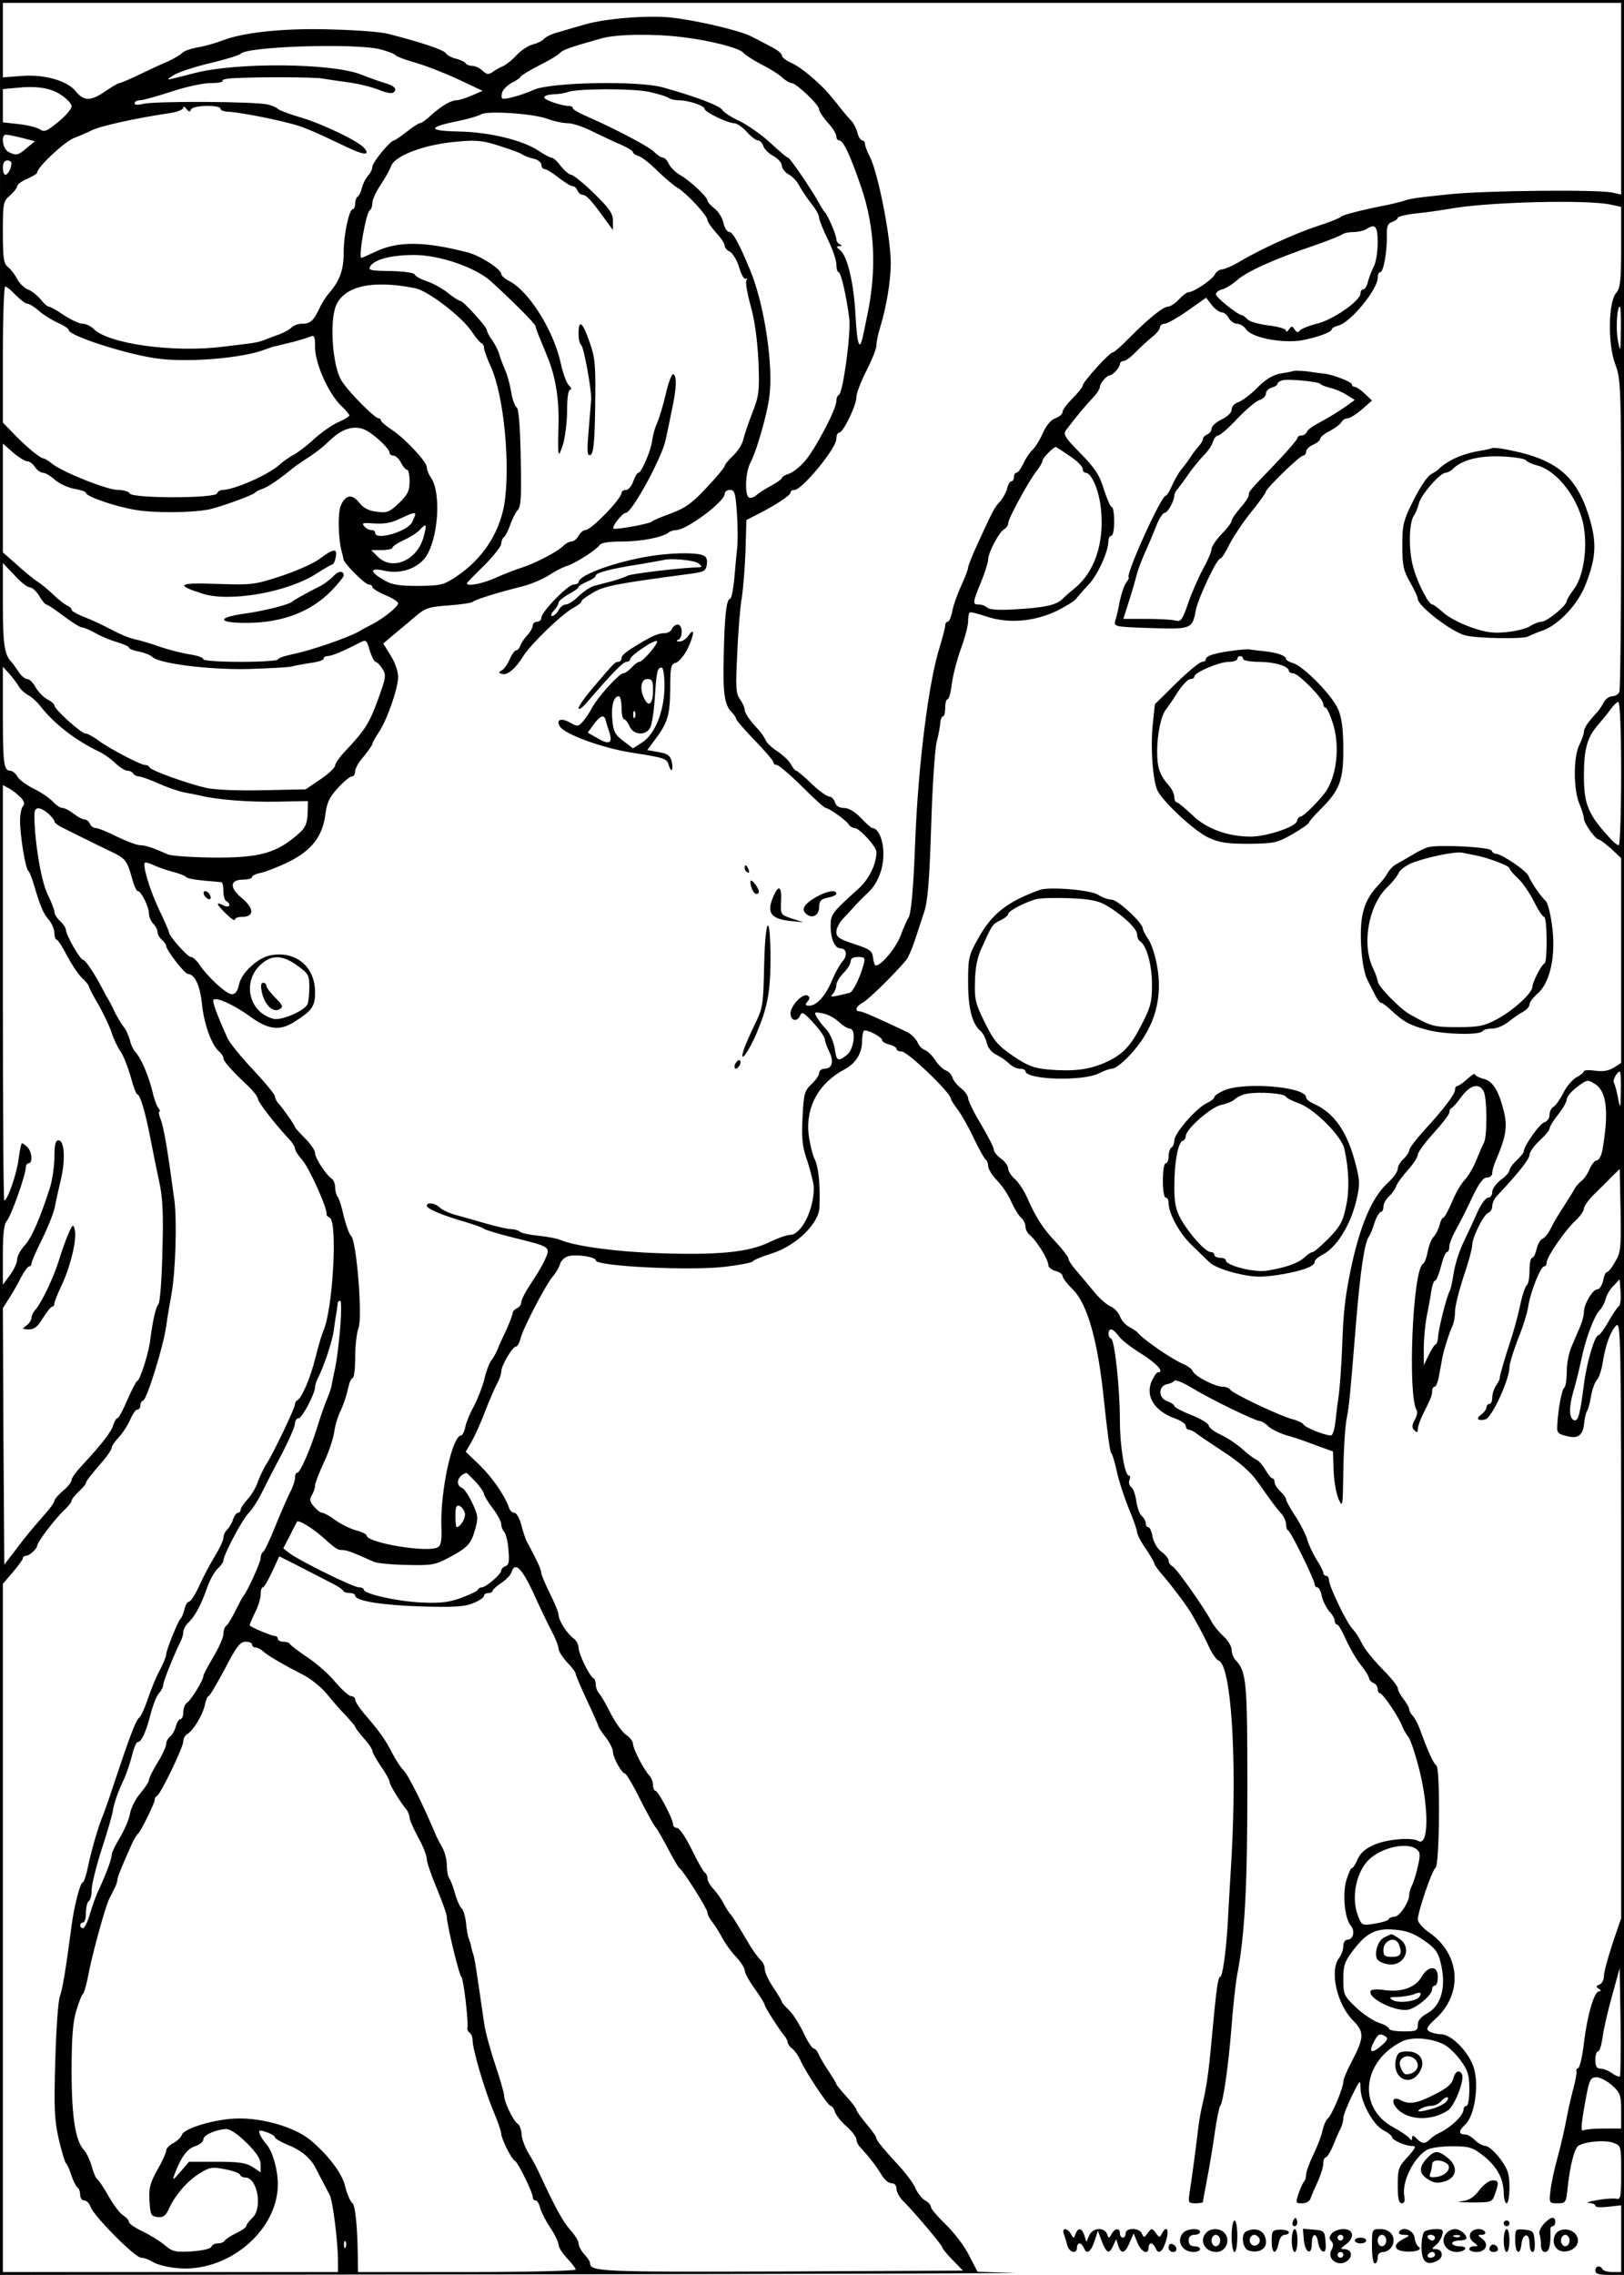 <?xml version="1.0" standalone="no"?>
<!DOCTYPE svg PUBLIC "-//W3C//DTD SVG 20010904//EN"
 "http://www.w3.org/TR/2001/REC-SVG-20010904/DTD/svg10.dtd">
<svg version="1.0" xmlns="http://www.w3.org/2000/svg"
 width="567pt" height="794pt" viewBox="0 0 567 794"
 preserveAspectRatio="xMidYMid meet">

<g transform="translate(0,794) scale(0.1,-0.1)"
fill="#000000" stroke="none">
<path d="M0 3970 l0 -3970 1833 2 c1007 1 1775 4 1706 5 l-126 4 -29 56 c-15
31 -52 80 -81 108 -29 28 -53 56 -53 63 0 6 -9 16 -20 22 -11 6 -26 25 -34 43
-7 18 -41 62 -75 97 -33 36 -61 70 -61 76 0 6 -16 29 -35 51 -19 23 -35 45
-35 50 0 4 -16 25 -35 46 -19 21 -35 40 -35 43 0 3 -13 24 -28 47 -16 23 -31
50 -35 60 -4 9 -11 17 -16 17 -5 0 -22 25 -36 56 -15 31 -38 67 -51 79 -13 12
-24 25 -24 28 0 3 -14 26 -30 50 -17 25 -30 54 -30 65 0 11 -7 25 -15 32 -8 7
-29 35 -45 64 -48 80 -55 91 -61 96 -3 3 -13 19 -22 35 -8 17 -25 40 -36 52
-12 12 -21 29 -21 37 0 8 -4 17 -10 21 -5 3 -25 39 -45 80 -20 41 -43 75 -51
75 -8 0 -14 6 -14 12 0 19 -52 118 -62 118 -4 0 -8 9 -8 19 0 11 -6 26 -12 33
-20 21 -58 94 -58 112 0 8 -11 23 -24 31 -13 9 -37 42 -53 73 -15 31 -34 63
-40 70 -7 7 -13 22 -13 32 0 10 -3 20 -7 22 -14 5 -53 86 -53 107 0 11 -8 26
-18 33 -23 17 -52 63 -52 82 0 9 -14 42 -30 74 -16 33 -30 65 -30 71 0 6 -5
20 -10 31 -5 11 -14 29 -20 40 -5 11 -14 28 -20 38 -5 9 -14 36 -20 60 -6 23
-17 42 -24 42 -8 0 -16 8 -19 18 -14 41 -57 104 -102 148 l-49 47 21 36 c11
20 33 68 47 106 15 39 34 82 42 97 8 14 14 33 14 41 0 20 39 87 51 87 5 0 12
12 16 27 8 36 90 192 113 218 10 11 21 30 25 42 3 13 17 26 31 29 29 7 94 -3
94 -15 0 -21 334 -37 454 -22 49 6 92 14 95 19 3 5 33 17 65 27 84 26 165 104
167 161 3 81 -3 140 -17 169 -8 16 -17 55 -21 87 -10 96 36 179 128 227 38 21
59 56 59 100 0 15 3 30 6 33 7 8 64 -21 64 -33 0 -5 11 -11 25 -15 14 -3 25
-10 25 -15 0 -5 8 -9 18 -9 21 0 172 -145 172 -165 0 -4 11 -21 24 -38 13 -18
39 -63 57 -102 18 -38 37 -71 41 -73 4 -2 8 -12 8 -22 0 -10 14 -32 30 -49 17
-17 40 -50 50 -74 11 -25 27 -50 35 -57 8 -7 15 -20 15 -30 0 -10 7 -24 16
-31 23 -19 64 -85 64 -104 0 -8 11 -17 25 -21 14 -3 25 -12 25 -18 0 -7 16
-27 35 -46 52 -51 89 -182 110 -395 10 -93 20 -172 24 -175 4 -3 13 -32 20
-65 7 -33 26 -91 42 -130 16 -38 29 -76 29 -83 0 -7 13 -33 30 -57 16 -24 30
-47 30 -52 0 -4 15 -25 33 -45 30 -35 85 -108 98 -132 3 -6 14 -24 23 -41 9
-16 26 -49 37 -73 11 -24 27 -46 34 -48 43 -17 64 -335 45 -681 -6 -98 -12
-207 -14 -243 -6 -97 -18 -180 -26 -180 -8 0 -14 -47 -30 -222 -10 -112 -19
-170 -32 -223 -5 -22 -11 -54 -13 -70 -11 -93 -25 -195 -31 -233 -6 -40 -6
-42 20 -42 14 0 26 2 26 5 0 3 6 38 14 78 8 40 20 113 27 162 7 50 16 92 19
95 10 8 29 140 40 280 5 69 14 148 19 175 27 140 36 309 36 655 0 377 -3 406
-43 448 -6 7 -12 23 -12 34 0 11 -12 32 -27 46 -16 14 -35 37 -43 52 -27 51
-122 185 -136 193 -8 4 -14 13 -14 20 0 7 -11 21 -25 31 -14 10 -27 33 -31 52
-3 19 -10 34 -15 34 -5 0 -9 6 -9 14 0 7 -6 19 -14 25 -7 6 -16 30 -19 53 -3
22 -11 44 -18 48 -6 5 -9 15 -6 24 4 9 3 16 -2 16 -14 0 -31 101 -31 191 0
111 -18 283 -31 287 -12 5 -12 32 1 32 5 0 16 -10 25 -22 8 -13 44 -41 80 -63
55 -35 82 -65 57 -65 -4 0 -13 -14 -21 -30 -23 -53 9 -105 82 -131 20 -7 37
-19 37 -26 0 -7 5 -13 10 -13 6 0 16 -5 23 -10 7 -6 50 -35 97 -66 57 -37 96
-71 120 -105 61 -86 65 -91 82 -110 10 -11 18 -28 18 -38 0 -11 3 -21 8 -23 9
-4 92 -173 92 -188 0 -5 4 -10 9 -10 5 0 13 -14 16 -32 4 -17 16 -40 26 -52
11 -11 19 -26 19 -33 0 -7 4 -13 8 -13 5 0 19 -24 31 -52 13 -29 36 -69 52
-89 16 -20 29 -41 29 -47 0 -5 7 -12 15 -16 8 -3 15 -12 15 -21 0 -8 4 -15 8
-15 10 0 68 -86 78 -116 4 -10 13 -26 20 -35 8 -8 25 -60 39 -114 35 -139 33
-273 -4 -250 -23 13 -107 6 -152 -13 -32 -14 -49 -29 -59 -51 -7 -17 -16 -31
-20 -31 -4 0 -12 -19 -19 -41 -15 -48 -6 -136 15 -160 16 -18 9 -49 -12 -49
-8 0 -14 -10 -14 -22 0 -13 -7 -32 -15 -42 -34 -45 -7 -162 49 -218 40 -40 39
-60 -5 -144 -16 -30 -29 -61 -29 -69 0 -22 -40 -118 -55 -130 -6 -5 -14 -24
-18 -42 -3 -17 -18 -55 -32 -84 -14 -29 -25 -60 -25 -69 0 -9 -3 -20 -7 -24
-4 -3 -12 -22 -19 -41 -11 -34 -11 -35 12 -35 15 0 27 7 30 18 3 9 14 35 25
58 10 23 19 51 19 63 0 11 4 21 8 21 5 0 17 19 27 43 9 23 21 50 26 59 5 10 9
26 9 35 0 10 14 45 30 78 28 57 30 58 30 27 0 -47 44 -129 80 -147 17 -9 30
-19 30 -24 0 -10 46 -31 70 -31 16 0 13 -6 -15 -38 -32 -34 -35 -42 -35 -99 0
-47 4 -63 14 -63 9 0 12 8 9 24 -10 50 33 137 80 163 12 7 51 12 87 12 57 0
70 -3 105 -30 49 -37 74 -81 75 -131 0 -21 5 -38 10 -38 6 0 10 25 10 55 0 47
-5 63 -32 100 -18 24 -41 44 -50 45 -10 0 -27 9 -38 20 -11 11 -26 20 -33 20
-25 0 -26 12 -2 34 32 29 49 130 32 194 -15 56 -78 122 -116 122 -14 0 -33 5
-41 10 -12 8 -9 15 21 43 98 88 88 226 -21 302 -22 15 -40 36 -40 45 0 27 50
174 62 181 14 9 17 347 3 357 -10 6 -30 50 -59 130 -7 18 -18 38 -24 44 -7 7
-12 17 -12 23 0 5 -9 21 -20 35 -11 14 -20 31 -20 38 0 7 -25 38 -55 68 -30
31 -62 70 -70 88 -9 19 -24 42 -34 52 -21 23 -81 148 -81 169 0 8 -4 15 -10
15 -5 0 -10 5 -10 10 0 6 -11 28 -25 49 -13 22 -27 52 -31 68 -4 15 -22 51
-40 79 -19 28 -34 56 -34 61 0 5 -9 18 -20 28 -11 10 -20 24 -20 32 0 7 -3 13
-7 13 -5 0 -16 14 -25 30 -10 17 -24 33 -33 36 -8 4 -30 20 -47 36 -18 16 -51
39 -75 50 -24 11 -43 26 -43 33 0 6 -27 23 -60 36 -33 13 -60 27 -60 32 0 4
-12 12 -26 17 -31 12 -30 53 1 59 11 2 22 7 25 12 3 5 32 -7 63 -26 66 -40
221 -115 236 -115 6 0 19 -8 29 -18 9 -9 37 -23 62 -31 25 -7 52 -16 60 -19 8
-3 35 -13 60 -22 l44 -16 2 -65 c1 -36 9 -81 17 -100 15 -33 15 -29 17 96 1
72 6 153 11 180 10 54 11 64 34 345 15 179 29 274 45 295 4 6 13 27 19 48 7
20 17 37 22 37 5 0 9 8 9 18 0 11 9 27 20 37 11 10 22 26 25 36 3 9 21 34 40
55 19 21 35 45 35 54 0 8 25 42 55 75 30 33 55 65 55 72 0 6 3 13 7 15 5 2 21
20 36 41 31 41 61 48 77 18 12 -24 13 -155 1 -179 -5 -9 -17 -37 -27 -62 -10
-25 -28 -55 -40 -68 -13 -13 -33 -48 -45 -78 -13 -30 -26 -54 -30 -54 -4 0
-10 -12 -13 -26 -4 -15 -13 -32 -20 -40 -8 -7 -17 -30 -21 -51 -4 -21 -11 -41
-17 -44 -36 -22 -54 -458 -22 -511 4 -5 1 -21 -7 -34 -10 -19 -10 -27 -1 -36
9 -9 12 -8 12 4 0 9 8 31 17 50 30 60 33 68 33 83 0 8 4 15 9 15 5 0 12 19 16
43 4 23 9 50 11 60 5 26 25 89 35 109 5 10 9 33 9 51 0 18 14 73 30 122 17 49
30 98 30 109 0 27 39 106 56 113 8 3 14 14 14 24 0 10 8 27 18 37 72 76 112
127 112 141 0 10 16 32 35 50 19 17 35 36 35 42 0 6 13 28 30 49 17 21 30 45
30 53 0 9 16 28 36 43 34 26 37 27 62 11 42 -25 50 -99 26 -234 -4 -18 -12
-33 -19 -33 -7 0 -18 -14 -25 -30 -7 -17 -20 -36 -30 -43 -9 -7 -19 -19 -23
-27 -4 -8 -21 -35 -37 -60 -17 -25 -37 -59 -45 -76 -8 -17 -21 -34 -29 -37 -8
-3 -17 -19 -21 -36 -4 -17 -11 -31 -16 -31 -5 0 -9 -20 -9 -44 0 -25 -4 -47
-9 -51 -5 -3 -15 -31 -22 -63 -6 -31 -20 -82 -29 -112 -29 -88 -45 -145 -44
-150 1 -3 -5 -14 -12 -25 -8 -11 -14 -30 -14 -42 0 -13 -4 -23 -10 -23 -5 0
-10 -5 -10 -11 0 -7 -8 -18 -17 -25 -22 -15 -14 -25 13 -18 23 6 84 140 84
182 0 13 14 57 30 99 17 41 33 93 36 116 8 50 43 137 55 137 5 0 9 6 9 14 0
19 66 115 102 147 15 14 28 33 28 41 0 8 16 30 35 49 19 19 47 46 62 62 l28
27 3 -144 c2 -132 1 -147 -19 -180 -11 -20 -24 -36 -29 -36 -4 0 -10 -13 -13
-30 -4 -16 -12 -30 -20 -30 -16 0 -47 -51 -47 -79 0 -11 -6 -35 -14 -53 -8
-18 -21 -49 -30 -70 -9 -20 -16 -59 -16 -86 0 -28 -4 -53 -9 -56 -8 -5 -21
-73 -24 -130 -2 -26 2 -31 32 -38 41 -11 58 2 62 47 2 17 6 35 10 40 4 6 10
29 14 53 4 23 13 48 20 55 7 7 16 33 20 58 10 64 27 111 47 132 17 17 18 -25
18 -1025 l0 -1043 -30 -88 c-16 -49 -30 -100 -30 -113 0 -14 -7 -27 -16 -31
-13 -5 -13 -7 -2 -14 8 -6 9 -9 1 -9 -17 0 -41 -82 -53 -180 -5 -47 -15 -87
-20 -88 -6 -2 -8 -7 -6 -11 2 -3 -3 -31 -11 -61 -8 -30 -19 -78 -24 -106 -5
-27 -18 -86 -30 -130 -12 -43 -24 -98 -26 -122 -5 -41 -4 -42 25 -42 28 0 30
2 35 53 9 83 24 139 38 148 25 15 93 21 122 10 27 -10 27 -11 27 -105 0 -85
-2 -94 -17 -90 -10 2 -40 0 -68 -5 -27 -5 -40 -9 -27 -10 12 0 22 -5 22 -10 0
-5 20 -6 45 -3 l45 5 0 -117 0 -116 -29 0 c-17 0 -33 4 -36 10 -9 15 -25 12
-25 -5 0 -11 12 -15 50 -15 l50 0 0 3970 0 3970 -2835 0 -2835 0 0 -3970z
m5660 3625 l0 -334 -32 7 c-52 11 -442 7 -568 -6 -121 -13 -133 -14 -165 -25
-11 -3 -31 -8 -45 -11 -92 -18 -164 -36 -169 -43 -3 -4 -40 -19 -81 -32 -77
-25 -204 -83 -275 -126 -22 -13 -48 -24 -57 -25 -10 0 -22 -8 -27 -19 -11 -19
-74 -61 -92 -61 -5 0 -20 -11 -33 -25 -13 -14 -30 -25 -37 -25 -18 0 -68 -41
-134 -107 -28 -29 -55 -53 -60 -53 -11 0 -104 -102 -105 -116 0 -5 -16 -25
-35 -44 -19 -19 -35 -40 -35 -47 0 -8 -11 -18 -26 -23 -16 -6 -32 -26 -44 -54
-11 -24 -27 -49 -35 -56 -8 -7 -23 -28 -31 -46 -9 -19 -20 -34 -25 -34 -5 0
-9 -7 -9 -15 0 -8 -4 -15 -9 -15 -5 0 -12 -12 -15 -26 -4 -14 -15 -34 -25 -45
-19 -21 -23 -27 -75 -141 -20 -43 -36 -83 -36 -89 0 -7 -11 -35 -24 -63 -13
-28 -27 -68 -31 -88 -4 -21 -11 -38 -16 -38 -5 0 -9 -6 -9 -14 0 -7 -9 -41
-19 -74 -39 -121 -76 -417 -86 -687 -6 -159 -14 -247 -24 -260 -4 -5 -16 -32
-26 -59 -15 -42 -67 -105 -87 -106 -4 0 -8 12 -10 28 -3 24 -11 29 -65 47 -52
17 -63 24 -63 42 0 12 10 33 23 46 12 13 32 34 44 48 12 13 32 33 44 44 35 32
56 89 53 144 -2 45 -19 81 -39 81 -3 0 -21 16 -39 35 -21 22 -43 35 -59 35
-17 0 -28 7 -32 20 -3 11 -13 20 -20 20 -8 0 -36 20 -62 45 -25 25 -50 45 -53
45 -4 0 -12 10 -19 23 -6 12 -28 32 -47 45 -19 12 -38 30 -41 39 -4 9 -14 24
-22 33 -33 35 -51 61 -51 73 0 7 -7 23 -16 36 -15 20 -16 42 -10 159 3 75 10
163 16 196 5 34 11 108 13 166 l3 105 39 20 c63 32 115 66 115 76 0 5 6 9 14
9 26 0 146 145 146 178 0 12 4 22 10 22 14 0 60 95 60 124 0 13 16 55 35 92
19 37 35 77 35 89 0 12 6 41 14 66 21 68 36 160 36 220 0 92 -45 320 -74 374
-9 17 -16 36 -16 43 0 6 -4 12 -10 12 -5 0 -13 12 -16 26 -4 15 -14 35 -23 44
-9 9 -32 36 -50 60 -19 23 -40 48 -47 54 -47 46 -84 74 -112 87 -17 7 -32 19
-32 25 0 7 -16 20 -36 30 -20 11 -52 27 -71 37 -41 21 -191 56 -281 66 -81 8
-225 -3 -299 -24 -32 -9 -75 -22 -96 -28 -20 -5 -42 -16 -48 -23 -6 -7 -23
-15 -38 -19 -14 -3 -40 -19 -56 -36 -15 -17 -38 -35 -49 -40 -12 -5 -28 -14
-37 -21 -14 -9 -20 -8 -34 5 -9 9 -25 17 -35 17 -10 0 -21 4 -24 9 -3 5 -18
12 -33 16 -15 3 -32 12 -37 20 -10 12 -84 37 -201 67 -22 6 -107 13 -190 15
-164 6 -311 -9 -385 -37 -25 -10 -64 -21 -88 -25 -23 -4 -48 -12 -55 -19 -7
-7 -30 -21 -52 -31 -22 -9 -67 -30 -100 -46 -33 -16 -64 -29 -68 -29 -5 0 -28
-14 -53 -31 -49 -33 -72 -32 -101 4 -30 36 -109 58 -186 52 l-67 -5 0 130 0
130 2825 0 2825 0 0 -335z m-3275 215 c94 -11 198 -38 210 -54 6 -7 33 -25 60
-39 28 -14 61 -34 74 -46 13 -12 29 -21 35 -21 17 -1 96 -76 96 -92 0 -7 14
-28 30 -46 17 -18 30 -40 30 -48 0 -8 4 -14 10 -14 14 0 38 -50 77 -164 48
-141 55 -291 19 -456 -2 -8 -6 -32 -11 -53 -13 -67 -22 -48 -28 61 -6 114 -28
209 -55 230 -13 10 -13 12 -1 13 10 0 10 2 2 6 -7 2 -13 11 -13 18 0 15 -31
87 -41 95 -3 3 -12 17 -20 32 -24 44 -101 158 -108 158 -4 0 -31 23 -61 51
-30 28 -79 62 -107 76 -29 13 -56 31 -61 39 -8 15 -96 48 -208 79 -86 24 -389
18 -449 -8 -22 -10 -57 -22 -78 -27 -35 -8 -38 -7 -35 13 2 12 17 28 33 37 17
8 32 19 33 23 2 4 32 22 65 39 34 17 66 36 72 43 9 11 35 20 145 51 52 15 184
17 285 4z m-1058 -42 c27 -7 51 -16 54 -21 3 -4 34 -16 70 -26 35 -10 102 -36
149 -58 l85 -40 -39 -17 c-21 -9 -45 -16 -52 -16 -19 0 -52 -19 -89 -52 -16
-16 -34 -28 -39 -28 -4 0 -25 -13 -46 -30 -21 -16 -41 -30 -44 -30 -13 0 -75
-76 -76 -92 0 -9 -7 -23 -15 -31 -7 -8 -17 -26 -21 -41 -3 -14 -10 -29 -15
-32 -5 -3 -9 -14 -9 -25 0 -10 -4 -19 -8 -19 -13 0 -32 -87 -32 -151 0 -61
-14 -100 -52 -143 -9 -10 -25 -35 -34 -55 -20 -41 -30 -51 -61 -51 -12 0 -28
-6 -35 -13 -7 -7 -26 -18 -43 -24 -16 -6 -39 -14 -50 -19 -28 -10 -28 -10
-146 -24 -174 -22 -401 10 -452 62 -10 10 -27 18 -38 18 -12 0 -41 14 -66 30
-24 17 -48 30 -53 30 -5 0 -17 11 -28 25 -11 13 -30 29 -43 34 -14 5 -31 22
-39 37 -8 16 -23 35 -32 42 -15 11 -18 30 -18 121 0 102 1 108 25 129 14 12
25 27 25 32 0 6 16 18 35 26 19 8 35 18 35 22 0 19 98 110 130 121 19 7 46 19
60 26 29 15 155 43 278 61 23 4 42 12 42 18 0 6 5 4 11 -4 8 -11 12 -12 16 -2
6 15 103 17 103 2 0 -5 12 -10 28 -10 29 -1 139 -21 212 -40 45 -11 79 -25
198 -82 62 -30 86 -32 64 -5 -20 24 -144 84 -222 107 -41 12 -77 26 -80 30 -3
4 -18 11 -35 15 -38 11 -401 13 -437 2 -18 -4 -28 -4 -28 3 0 5 8 10 19 10 10
0 59 14 109 30 50 17 112 30 137 30 26 0 44 3 42 8 -3 4 14 8 36 9 91 5 284 4
312 -1 17 -3 59 -9 95 -14 36 -5 82 -17 104 -26 21 -9 42 -13 47 -10 18 10 9
23 -23 33 -18 5 -58 19 -88 31 -101 40 -435 43 -580 5 -36 -9 -74 -19 -85 -21
-13 -4 -9 1 10 13 17 11 75 30 130 43 55 13 102 28 105 32 19 26 400 38 487
16z m-1114 -159 c20 -13 37 -31 37 -40 0 -9 -21 -34 -46 -54 -41 -34 -49 -37
-66 -26 -11 7 -45 15 -74 18 l-54 6 0 58 0 58 43 4 c74 8 122 1 160 -24z
m2055 10 c31 -7 61 -16 67 -21 5 -4 21 -8 36 -8 32 0 89 -19 89 -30 0 -11 81
-50 103 -50 9 0 29 -13 44 -30 14 -16 32 -30 39 -30 7 0 16 -9 19 -20 4 -11
20 -27 36 -35 16 -9 29 -24 29 -34 0 -9 11 -23 24 -30 13 -7 30 -25 37 -40 8
-14 26 -42 41 -61 16 -19 28 -41 28 -50 0 -8 14 -42 30 -75 16 -33 30 -72 30
-87 0 -16 4 -28 8 -28 8 0 27 -82 37 -160 7 -51 -22 -263 -36 -268 -5 -2 -9
-12 -9 -22 0 -29 -77 -174 -112 -212 -18 -20 -43 -39 -55 -42 -13 -4 -23 -11
-23 -14 0 -4 -17 -16 -37 -27 -21 -11 -44 -26 -52 -33 -7 -7 -18 -11 -25 -9
-17 6 -14 88 4 122 21 39 58 167 66 229 15 108 -17 322 -66 441 -39 94 -61
135 -73 135 -8 0 -17 14 -21 31 -3 17 -17 40 -31 51 -14 11 -25 23 -25 28 0
13 -65 73 -97 90 -15 9 -32 26 -38 38 -5 12 -15 22 -21 22 -6 0 -18 8 -28 18
-16 18 -127 77 -233 124 -29 12 -53 26 -53 30 0 5 -6 8 -12 8 -27 0 -88 21
-88 30 0 6 15 10 33 11 17 0 40 4 50 8 33 12 226 13 285 0z m-359 -93 c24 -9
57 -16 73 -16 17 0 56 -13 87 -29 31 -15 75 -36 99 -46 23 -10 42 -22 42 -26
0 -4 9 -11 21 -14 11 -4 40 -27 64 -51 25 -24 57 -52 73 -61 33 -21 102 -96
102 -111 0 -6 14 -26 30 -44 17 -18 30 -38 30 -45 0 -7 8 -17 19 -22 10 -6 25
-31 32 -55 7 -25 17 -42 23 -39 5 3 6 1 2 -5 -4 -7 3 -47 15 -90 14 -50 23
-117 27 -192 4 -106 2 -121 -21 -180 -14 -36 -28 -78 -32 -94 -3 -16 -19 -41
-36 -57 -16 -15 -29 -31 -29 -36 0 -4 -28 -38 -63 -75 -49 -53 -74 -71 -122
-89 -33 -12 -65 -25 -70 -30 -11 -8 -127 -29 -133 -24 -7 7 31 55 43 55 21 0
127 194 139 255 4 17 13 62 21 100 17 80 19 121 6 129 -5 3 -17 -27 -26 -67
-9 -39 -23 -86 -31 -104 -8 -17 -15 -44 -17 -60 -3 -32 -37 -113 -48 -113 -4
0 -12 -13 -18 -30 -5 -16 -17 -30 -25 -30 -9 0 -16 -5 -16 -10 0 -21 -106
-130 -126 -130 -7 0 -18 -9 -24 -20 -6 -11 -17 -20 -25 -20 -7 0 -20 -7 -28
-15 -21 -21 -96 -60 -142 -75 -22 -7 -64 -23 -93 -36 -45 -21 -102 -32 -102
-20 0 2 27 30 60 62 33 33 60 67 60 76 0 9 4 19 9 23 5 3 15 22 22 42 7 21 19
44 26 52 12 12 14 46 11 183 -2 111 -7 171 -14 176 -6 4 -15 27 -19 52 -4 25
-13 59 -20 75 -7 17 -17 41 -21 55 -3 14 -15 37 -25 52 -11 14 -19 30 -19 35
0 12 -83 103 -93 103 -5 0 -25 13 -45 29 -20 16 -54 34 -74 40 -20 7 -38 17
-40 23 -2 6 -38 11 -84 12 -72 1 -80 3 -71 17 15 24 74 39 153 39 89 0 213
-43 267 -91 76 -69 157 -150 157 -158 0 -5 8 -26 17 -47 9 -22 17 -41 18 -44
1 -3 5 -12 8 -20 26 -64 39 -141 37 -228 -3 -122 -2 -127 16 -72 7 25 14 78
14 118 0 44 4 72 11 72 6 0 4 7 -5 15 -8 8 -20 41 -27 72 -24 116 -111 256
-181 292 -16 8 -28 19 -28 25 -1 17 -74 64 -117 75 -151 39 -245 40 -323 2
-24 -11 -46 -21 -48 -21 -12 0 16 158 29 166 5 3 9 14 9 26 0 11 13 39 29 63
16 24 32 53 36 64 12 38 119 78 235 87 64 6 89 3 146 -16 38 -12 74 -25 79
-30 6 -4 22 -10 38 -14 15 -3 27 -13 27 -21 0 -8 5 -15 11 -15 6 0 28 -13 49
-30 21 -16 43 -30 49 -30 7 0 14 -7 17 -15 4 -8 11 -15 18 -15 13 0 31 -20 76
-82 l30 -41 0 32 c0 26 -12 43 -66 96 -37 36 -73 65 -80 65 -7 0 -23 14 -36
30 -12 17 -27 30 -33 30 -5 0 -26 11 -45 24 -56 37 -172 65 -279 67 -109 2
-109 15 0 37 35 7 71 18 79 23 21 13 177 3 229 -15z m-1833 -67 l46 -12 -28
-23 c-31 -27 -37 -28 -65 -14 -20 11 -27 60 -8 60 5 0 31 -5 55 -11z m-36 -88
c0 -17 -12 -41 -21 -41 -5 0 -9 11 -9 25 0 16 6 25 15 25 8 0 15 -4 15 -9z
m5583 -145 l37 -8 0 -141 c0 -118 -3 -143 -17 -159 -28 -31 -30 -179 -4 -248
20 -53 21 -71 21 -592 0 -295 -3 -543 -6 -552 -3 -9 -14 -16 -25 -16 -10 0
-24 -10 -30 -22 -7 -13 -17 -28 -23 -34 -30 -32 -46 -55 -46 -68 0 -7 -7 -28
-16 -46 -21 -42 -21 -154 0 -205 9 -21 16 -44 16 -52 0 -16 40 -73 52 -73 4 0
23 -15 43 -32 l35 -33 0 -357 0 -358 -25 -16 c-18 -11 -38 -15 -65 -11 -22 3
-40 2 -40 -2 0 -4 -12 -14 -26 -21 -14 -8 -35 -32 -46 -55 -11 -22 -27 -44
-34 -48 -8 -4 -14 -17 -14 -28 0 -12 -8 -23 -18 -26 -16 -4 -72 -83 -72 -102
0 -4 -11 -18 -25 -31 -14 -13 -25 -29 -25 -35 0 -6 -13 -21 -30 -33 -16 -13
-30 -31 -30 -42 0 -11 -6 -20 -14 -20 -8 0 -24 -21 -36 -47 -12 -27 -34 -75
-50 -108 -16 -33 -31 -82 -35 -110 -4 -27 -10 -54 -13 -60 -10 -15 -41 -137
-41 -162 -1 -12 -4 -23 -8 -25 -5 -1 -16 -19 -25 -38 l-17 -35 0 60 c0 33 5
83 10 110 6 28 13 67 16 88 3 20 9 37 13 37 5 0 14 23 21 50 7 28 16 50 21 50
4 0 8 8 8 18 0 11 11 39 25 63 13 24 39 74 56 112 23 47 37 67 50 67 11 0 19
7 19 16 0 9 6 30 14 47 34 80 40 116 26 170 -18 72 -39 105 -72 112 -15 4 -28
11 -28 15 0 5 -12 -2 -26 -15 -15 -14 -31 -25 -35 -25 -5 0 -9 -6 -9 -14 0
-15 -40 -68 -111 -145 -27 -30 -49 -59 -49 -66 0 -6 -9 -20 -20 -30 -11 -10
-20 -26 -20 -35 0 -9 -15 -30 -32 -46 -58 -51 -101 -153 -134 -314 -18 -91
-24 -140 -28 -260 -3 -74 -9 -151 -12 -170 -3 -19 -8 -59 -11 -87 -3 -31 -10
-53 -16 -53 -22 0 -89 27 -96 38 -3 6 -20 14 -36 18 -40 9 -212 90 -220 104
-3 5 -15 10 -26 10 -27 0 -99 37 -105 55 -3 7 -18 18 -32 24 -38 15 -143 87
-162 112 -3 3 -15 11 -28 18 -13 7 -27 23 -32 37 -5 13 -20 29 -32 34 -13 5
-39 28 -58 51 -19 23 -47 57 -62 74 -16 18 -28 37 -28 43 0 5 -19 30 -42 55
-46 48 -70 85 -102 157 -11 25 -30 54 -43 65 -13 11 -23 28 -23 36 0 9 -11 25
-25 35 -14 10 -25 24 -25 31 0 7 -20 47 -45 89 -25 41 -45 83 -45 91 0 8 -11
24 -24 34 -14 11 -28 28 -31 39 -3 10 -14 21 -23 24 -9 3 -26 19 -37 36 -11
17 -27 32 -36 35 -9 3 -21 15 -26 28 -6 12 -21 27 -34 34 -97 46 -157 73 -167
73 -20 0 -13 19 11 31 19 10 118 107 153 151 5 7 18 36 27 63 9 28 24 73 33
100 13 38 19 110 25 300 4 138 13 270 19 295 7 25 12 55 13 68 1 12 5 22 10
22 4 0 7 14 7 30 0 17 4 30 9 30 4 0 11 24 14 53 4 29 18 85 32 123 14 38 25
81 25 95 0 14 2 28 5 31 3 3 30 -4 60 -14 75 -25 162 -18 241 18 32 16 64 35
71 44 6 8 26 31 45 51 32 35 68 115 68 152 0 9 5 17 10 17 6 0 10 23 10 50 0
28 -4 50 -8 50 -5 0 -17 28 -28 62 -15 50 -31 74 -82 126 -54 55 -61 66 -50
81 38 50 71 89 93 112 14 14 25 32 25 38 0 13 24 41 35 41 10 0 35 28 35 39 0
6 6 11 13 11 7 0 27 15 44 33 17 17 43 41 57 52 14 11 26 26 26 33 0 6 7 12
16 12 8 0 44 20 80 45 l65 46 20 -26 c11 -14 27 -25 34 -25 8 0 19 -9 25 -20
6 -11 19 -20 29 -20 10 0 25 -9 32 -20 20 -29 126 -49 193 -38 55 10 106 29
106 39 0 4 10 9 23 13 42 10 137 126 137 166 0 11 4 20 9 20 11 0 24 70 23
127 -1 33 3 43 18 48 11 4 20 10 20 15 0 4 28 11 63 15 34 3 87 11 117 16 129
24 477 33 563 15z m-813 -133 c0 -32 -6 -70 -14 -84 -7 -14 -16 -37 -20 -52
-3 -15 -11 -27 -16 -27 -6 0 -10 -6 -10 -14 0 -26 -97 -93 -153 -106 -28 -7
-55 -18 -59 -24 -6 -8 -11 -6 -18 4 -9 13 -11 13 -20 0 -5 -8 -10 -10 -10 -4
0 6 -26 14 -60 18 -33 4 -66 13 -74 21 -8 8 -17 15 -20 15 -13 0 -91 62 -91
73 0 6 10 14 22 17 12 3 35 17 52 32 33 30 131 74 266 120 50 17 94 35 100 39
5 5 23 9 40 9 16 0 37 5 45 10 32 21 40 11 40 -47z m-3360 -159 c44 -9 162
-99 196 -150 15 -22 30 -40 35 -42 5 -2 9 -9 9 -17 0 -7 11 -37 24 -66 46
-100 69 -350 46 -483 -18 -99 -76 -187 -165 -247 -46 -31 -55 -33 -135 -34
-68 0 -92 4 -119 20 -52 30 -51 45 1 33 56 -12 112 6 143 46 45 63 57 226 19
280 -8 11 -14 27 -14 36 -1 19 -74 98 -122 130 -21 14 -38 28 -38 33 0 4 -4 7
-8 7 -14 0 -107 94 -130 132 -31 50 -42 205 -19 261 29 69 128 91 277 61z
m-1395 -24 c16 -16 34 -30 40 -30 7 0 25 -11 41 -25 16 -14 46 -33 67 -42 20
-9 37 -20 37 -25 0 -19 189 -81 300 -98 105 -17 306 -1 385 30 17 6 31 11 32
11 2 0 8 1 15 3 7 2 31 8 53 13 22 6 48 14 58 18 15 6 17 1 17 -38 0 -55 47
-161 91 -203 16 -15 29 -31 29 -34 0 -3 -17 -14 -38 -23 -21 -9 -58 -35 -83
-57 -24 -23 -57 -48 -73 -57 -16 -8 -38 -24 -49 -34 -37 -35 -158 -88 -199
-89 -9 0 -18 -6 -20 -12 -6 -18 -300 -18 -305 0 -3 6 -21 12 -41 12 -39 0
-198 64 -232 93 -11 9 -24 17 -28 17 -11 0 -61 41 -103 85 l-39 40 0 238 c0
130 4 237 8 237 5 0 21 -13 37 -30z m5604 -122 c-1 -78 -2 -80 -10 -38 -8 40
-4 120 7 120 2 0 4 -37 3 -82z m-4372 -355 c35 -23 73 -61 73 -73 0 -6 6 -10
13 -10 8 0 20 -11 27 -25 7 -14 17 -25 22 -25 4 0 8 -18 8 -40 0 -33 -6 -46
-37 -76 -34 -32 -42 -35 -78 -30 -27 3 -47 13 -61 32 -26 32 -49 27 -65 -13
-10 -27 -8 -115 4 -158 3 -11 6 -23 6 -27 2 -14 75 -88 88 -88 7 0 13 -4 13
-9 0 -5 20 -17 45 -28 25 -10 45 -23 45 -29 0 -11 -48 -50 -87 -71 -12 -6 -35
-18 -50 -27 -41 -23 -170 -67 -230 -79 -29 -6 -53 -14 -53 -19 0 -4 -58 -8
-130 -8 -74 0 -130 4 -130 9 0 6 -21 13 -47 17 -27 4 -73 16 -103 26 -30 11
-71 23 -90 27 -19 4 -55 19 -80 33 -25 13 -66 33 -92 43 -27 10 -48 22 -48 27
0 5 -7 11 -15 14 -8 4 -30 20 -48 38 -18 17 -43 38 -56 46 -13 8 -46 35 -72
59 l-49 43 0 190 0 190 35 -31 c20 -17 42 -31 50 -31 8 0 20 -9 27 -20 7 -11
20 -20 28 -20 8 0 27 -11 42 -25 15 -13 45 -27 67 -31 23 -4 41 -10 41 -14 0
-13 102 -48 175 -60 65 -11 196 -10 255 2 38 8 154 50 160 58 3 4 15 10 27 14
18 6 60 34 108 74 6 5 24 17 40 28 37 23 62 43 89 69 46 44 93 54 133 28z
m2447 -84 c26 -17 46 -37 46 -45 0 -8 5 -14 10 -14 21 0 48 -63 54 -128 12
-119 -23 -220 -94 -277 -14 -11 -32 -27 -41 -36 -21 -21 -63 -30 -168 -36 -52
-3 -87 -1 -94 6 -6 6 -19 11 -29 11 -23 0 -23 5 7 78 14 34 25 70 25 79 0 24
38 96 56 106 8 4 14 14 14 21 0 16 71 146 99 182 12 15 21 31 21 37 0 8 38 47
46 47 2 0 23 -14 48 -31z m-1161 -201 c3 -46 3 -99 1 -118 -2 -19 -7 -68 -10
-107 -4 -40 -10 -73 -15 -73 -12 0 -19 -53 -22 -190 -4 -136 2 -180 27 -205 9
-9 16 -20 16 -24 0 -4 29 -38 65 -75 36 -37 65 -71 65 -76 0 -6 6 -10 13 -10
6 -1 46 -34 87 -75 41 -41 78 -75 83 -75 11 0 70 -42 80 -57 4 -7 14 -13 21
-13 16 0 76 -65 76 -83 0 -43 -26 -96 -63 -129 -92 -83 -97 -89 -97 -130 0
-45 15 -78 34 -78 22 0 26 -26 7 -46 -9 -11 -25 -39 -35 -63 -21 -53 -54 -91
-80 -91 -15 0 -16 3 -7 14 9 10 9 16 1 21 -17 10 -60 -35 -60 -62 0 -27 25
-31 34 -6 6 13 14 8 46 -27 22 -24 40 -50 40 -58 0 -7 7 -26 15 -42 17 -34 11
-60 -16 -60 -10 0 -19 -7 -19 -15 0 -8 -12 -25 -27 -39 -24 -23 -27 -33 -31
-116 -4 -74 -1 -102 17 -153 11 -35 21 -74 22 -88 3 -76 -42 -169 -83 -169
-10 0 -45 -12 -75 -27 -72 -34 -179 -44 -383 -37 -148 5 -287 24 -340 45 -13
6 -49 13 -80 16 -30 3 -59 9 -65 14 -5 5 -19 9 -30 9 -12 0 -51 9 -86 19 -35
10 -83 24 -106 30 -23 6 -49 18 -57 26 -16 16 -46 20 -46 7 0 -11 55 -34 135
-57 33 -10 62 -20 65 -24 3 -3 48 -17 100 -30 134 -33 133 -32 112 -79 -9 -20
-32 -58 -50 -84 -17 -26 -32 -54 -32 -63 0 -8 -7 -18 -15 -21 -8 -4 -15 -11
-15 -16 0 -6 -10 -32 -21 -57 -12 -25 -27 -57 -32 -71 -6 -14 -16 -32 -23 -40
-6 -8 -17 -37 -23 -64 -7 -27 -23 -68 -35 -91 -13 -23 -27 -56 -31 -73 -3 -18
-11 -32 -15 -32 -31 0 -73 -195 -69 -317 2 -47 -1 -67 -12 -73 -33 -21 -249
15 -249 41 0 4 -17 13 -38 18 -21 6 -53 22 -72 36 -19 14 -39 25 -45 25 -6 0
-19 10 -29 22 -15 17 -16 25 -7 40 6 10 11 25 11 33 0 8 14 45 31 81 17 36 33
84 36 107 3 23 14 58 24 77 9 20 20 53 24 73 4 20 11 37 16 37 5 0 9 32 9 72
0 39 5 86 12 104 14 40 -7 301 -26 320 -7 6 -18 38 -26 70 -7 33 -17 63 -22
68 -4 6 -8 20 -8 33 0 12 -6 26 -13 30 -19 13 -57 71 -57 89 0 9 -16 32 -35
51 -19 19 -35 37 -35 39 0 6 -41 64 -57 82 -7 7 -13 19 -13 25 0 7 -34 48 -75
92 -42 44 -82 94 -90 110 -37 82 -54 128 -50 135 8 12 72 -17 127 -57 64 -47
104 -52 155 -20 63 40 73 54 73 104 0 89 -67 145 -155 129 -46 -9 -103 -62
-111 -104 -5 -22 -12 -32 -25 -32 -19 0 -88 64 -116 108 -9 12 -20 22 -27 22
-11 0 -76 73 -76 86 0 3 -15 39 -34 78 -33 69 -59 156 -50 165 2 2 14 -1 27
-7 12 -6 42 -17 67 -24 25 -6 47 -15 50 -19 4 -6 35 -11 123 -18 4 -1 7 -14 7
-30 0 -17 4 -33 10 -36 20 -12 10 -26 -10 -15 -29 15 -25 4 10 -30 16 -16 30
-25 30 -20 0 6 11 10 25 10 43 0 43 29 0 65 -45 37 -43 65 5 65 16 0 30 4 30
9 0 5 15 12 33 15 17 4 61 21 97 39 78 39 116 88 126 164 5 41 14 61 44 93 20
22 42 40 48 40 7 0 12 8 12 18 0 10 13 33 30 52 16 19 29 39 30 43 0 5 10 22
21 39 28 39 69 154 69 196 0 18 -11 51 -26 74 l-26 42 38 32 c22 18 56 47 76
64 33 28 46 32 115 37 43 3 80 9 83 12 5 7 84 32 176 55 27 7 68 24 90 38 21
14 50 29 64 33 31 10 102 56 113 72 5 9 33 13 79 13 68 0 143 15 163 32 5 4
17 8 26 8 36 0 169 99 169 126 0 8 8 14 19 14 16 0 19 -11 24 -82z m-1123 -3
c0 -2 -5 -15 -11 -27 -15 -33 -129 -66 -129 -38 0 6 -6 10 -14 10 -7 0 -19 6
-25 14 -9 11 -3 12 36 9 34 -2 60 2 88 16 42 20 55 24 55 16z m29 -79 c-23
-83 -110 -120 -161 -68 l-22 22 37 0 c20 0 37 4 37 8 0 5 18 17 40 27 22 10
47 26 56 36 23 25 25 20 13 -25z m-1375 -176 c8 0 23 -13 33 -30 9 -16 21 -30
25 -30 4 0 31 -18 60 -40 29 -22 58 -40 65 -40 6 0 27 -9 45 -19 18 -11 52
-25 76 -32 23 -7 42 -15 42 -19 0 -4 16 -11 35 -14 19 -4 40 -12 47 -19 24
-23 196 -45 333 -42 72 2 139 6 150 8 11 3 41 9 68 13 26 3 47 10 47 15 0 5 6
9 13 9 14 0 55 17 109 45 27 14 28 13 39 -26 7 -21 16 -39 20 -39 5 0 16 -11
24 -24 14 -22 13 -29 -15 -107 -30 -82 -45 -107 -115 -181 -19 -20 -35 -43
-35 -50 0 -7 -23 -29 -51 -48 l-52 -35 -146 -3 c-90 -2 -167 1 -201 8 -65 15
-194 61 -198 72 -2 5 -9 8 -15 8 -16 0 -125 57 -164 86 -17 13 -38 24 -45 24
-15 1 -108 84 -108 98 0 5 -12 15 -26 22 -14 8 -32 27 -40 42 -8 15 -21 28
-29 28 -8 0 -22 12 -32 28 -10 15 -20 29 -23 32 -24 23 -30 61 -30 197 l0 148
40 -42 c21 -24 46 -43 54 -43z m-38 -346 c6 -11 21 -24 32 -30 12 -6 32 -24
44 -40 49 -62 122 -118 203 -157 17 -8 43 -26 58 -41 15 -14 34 -26 42 -26 8
0 17 -4 20 -10 3 -5 13 -10 20 -10 8 0 38 -11 67 -24 29 -13 71 -28 93 -32 22
-4 47 -9 55 -11 56 -14 171 -23 265 -21 l110 2 -1 -43 c-1 -31 -7 -48 -25 -65
-81 -74 -140 -91 -313 -89 -71 1 -139 6 -150 11 -49 22 -78 32 -97 32 -11 0
-47 14 -81 30 -33 17 -66 30 -74 30 -8 0 -17 7 -20 15 -4 8 -12 15 -19 15 -7
0 -24 9 -38 20 -14 11 -31 20 -39 20 -7 0 -23 10 -34 23 -12 12 -42 33 -68 45
-25 13 -51 32 -56 43 -6 10 -17 19 -24 19 -23 0 -26 25 -26 197 l0 166 23 -25
c12 -14 27 -34 33 -44z m5594 -304 c0 -137 -4 -250 -8 -250 -5 0 -16 8 -25 18
-82 88 -97 122 -97 226 0 93 12 134 51 178 13 15 32 38 42 52 10 14 22 26 27
26 6 0 10 -98 10 -250z m-5587 -84 c12 -13 14 -23 7 -30 -5 -5 -10 -28 -10
-50 0 -53 19 -169 29 -176 4 -3 13 -25 20 -50 22 -74 32 -98 52 -121 10 -12
19 -33 19 -46 0 -12 4 -23 8 -23 4 0 20 -24 35 -54 16 -30 39 -65 52 -78 14
-13 25 -26 25 -30 0 -4 15 -33 34 -65 18 -32 39 -76 46 -98 7 -22 21 -51 31
-65 10 -14 25 -53 35 -87 9 -35 20 -63 24 -63 9 0 28 -63 45 -153 8 -40 21
-106 30 -147 13 -58 16 -113 12 -247 -2 -95 -8 -178 -14 -185 -10 -13 -20 -59
-29 -128 -5 -43 -36 -140 -45 -140 -3 0 -18 -29 -34 -65 -15 -36 -31 -65 -35
-65 -4 0 -10 -10 -14 -22 -5 -23 -42 -70 -108 -141 -21 -22 -38 -45 -38 -52 0
-7 -13 -25 -30 -38 -16 -14 -30 -30 -30 -35 0 -5 -13 -24 -30 -43 -58 -67 -66
-76 -105 -128 l-40 -52 -3 447 -2 448 22 35 c13 20 32 53 42 74 11 20 23 37
28 37 4 0 8 5 8 10 0 6 16 43 36 83 20 40 40 90 45 112 4 22 14 67 22 100 16
69 12 135 -9 135 -10 0 -14 -15 -14 -57 0 -32 -7 -78 -14 -103 -34 -108 -65
-180 -90 -207 -14 -15 -26 -37 -26 -48 0 -12 -11 -36 -25 -55 l-25 -34 0 104
c0 75 4 108 14 119 15 17 66 161 66 186 0 8 5 15 10 15 15 0 12 39 -4 56 -8 8
-17 14 -19 14 -3 0 -8 -25 -12 -55 -6 -51 -39 -145 -50 -145 -3 0 -5 326 -5
725 l0 725 22 -12 c13 -7 31 -22 41 -32z m95 -55 c12 -11 22 -23 22 -28 0 -5
15 -16 33 -24 17 -9 50 -25 72 -36 22 -11 61 -30 86 -42 56 -26 62 -33 79 -93
7 -27 16 -48 21 -48 12 0 39 -55 39 -79 0 -11 7 -26 15 -35 8 -8 15 -21 15
-29 0 -8 7 -20 15 -27 8 -7 15 -16 15 -21 0 -14 64 -98 76 -98 24 -2 42 -39
49 -104 7 -71 34 -145 60 -167 8 -7 15 -17 15 -23 0 -11 29 -44 88 -99 17 -17
32 -36 32 -42 0 -12 61 -90 105 -137 14 -14 25 -31 25 -38 0 -6 11 -24 24 -38
25 -27 92 -176 86 -192 -1 -2 4 -7 12 -12 27 -17 10 -321 -23 -394 -5 -11 -18
-54 -28 -95 -18 -72 -48 -141 -64 -148 -4 -2 -7 -8 -7 -13 0 -14 -79 -178
-100 -209 -9 -14 -22 -41 -29 -60 -6 -19 -22 -47 -36 -62 -14 -15 -25 -32 -25
-38 0 -5 -4 -10 -9 -10 -5 0 -13 -10 -17 -22 -3 -12 -13 -28 -20 -36 -8 -7
-14 -20 -14 -29 0 -9 -13 -37 -29 -63 -16 -26 -41 -73 -55 -104 -14 -31 -30
-56 -36 -56 -5 0 -13 -12 -16 -27 -4 -16 -10 -30 -14 -33 -8 -7 -50 -110 -50
-125 0 -7 -10 -32 -23 -56 -13 -24 -31 -69 -41 -99 -10 -30 -23 -59 -30 -65
-12 -9 -34 -68 -93 -245 -13 -41 -29 -84 -33 -95 -15 -35 -37 -108 -51 -172
-7 -35 -16 -63 -20 -63 -9 0 -30 -82 -39 -150 -21 -160 -32 -223 -41 -248 -6
-15 -13 -115 -16 -223 -5 -169 -3 -207 12 -275 10 -43 22 -81 25 -84 4 -3 13
-22 19 -42 7 -21 17 -40 22 -43 5 -4 9 -15 9 -26 0 -10 6 -19 14 -19 8 0 18
-10 22 -22 10 -31 155 -178 177 -178 10 0 28 -7 41 -15 12 -8 49 -18 82 -21
176 -19 353 128 354 291 0 53 -18 115 -39 140 -10 11 -21 28 -24 37 -5 14 -2
15 24 6 16 -5 29 -14 29 -18 0 -4 19 -15 42 -25 49 -19 83 -47 101 -84 8 -15
19 -36 25 -48 7 -13 17 -32 23 -44 11 -21 29 -164 29 -231 l0 -38 -585 0 -585
0 0 1201 0 1201 35 41 c19 22 35 44 35 49 0 4 5 8 11 8 12 0 39 25 39 36 0 11
62 93 92 121 16 15 28 30 28 35 0 5 11 19 25 32 14 13 25 26 25 30 0 6 13 23
63 81 15 18 27 37 27 42 0 6 11 22 25 37 14 15 32 43 40 62 8 19 19 34 24 34
6 0 11 6 11 14 0 8 4 16 10 18 13 4 71 191 80 258 4 30 13 82 19 115 14 79 19
254 10 324 -24 180 -37 255 -48 284 -6 15 -8 27 -5 27 4 0 2 6 -3 13 -6 6 -16
35 -22 62 -14 55 -39 112 -58 133 -7 7 -16 25 -19 40 -4 15 -12 33 -17 41 -14
17 -34 51 -42 71 -4 8 -11 22 -16 30 -5 8 -15 26 -22 40 -25 49 -59 100 -67
100 -10 0 -60 87 -60 105 0 6 -9 20 -20 30 -11 10 -20 24 -20 32 0 7 -11 36
-25 64 -22 47 -45 185 -45 275 0 29 17 30 48 5z m870 -531 c38 -27 42 -34 42
-74 0 -25 -3 -52 -6 -60 -9 -23 -91 -59 -119 -52 -90 23 -112 138 -37 196 35
28 72 25 120 -10z m1978 7 c-11 -44 -37 -98 -49 -102 -7 -2 -25 -6 -42 -10
-24 -5 -28 -4 -17 6 6 7 12 21 12 31 0 9 11 28 25 42 14 14 25 32 25 41 0 10
9 15 26 15 22 0 25 -3 20 -23z m-87 -204 c13 -12 30 -23 37 -23 24 0 17 -69
-8 -91 -33 -26 -37 -24 -44 23 -4 23 -17 52 -28 64 -12 12 -27 31 -33 42 -12
20 -11 21 20 15 17 -3 43 -17 56 -30z m2730 -240 c-1 -65 -2 -66 -10 -25 -4
23 -11 47 -14 53 -6 9 11 39 21 39 2 0 4 -30 3 -67z m-7 -752 c-5 -3 -21 -27
-36 -53 -15 -27 -31 -48 -35 -48 -13 0 -41 -94 -51 -172 -13 -102 -20 -130
-34 -125 -18 6 -19 44 -3 100 9 29 21 79 28 112 15 74 45 152 64 172 8 8 18
26 21 40 4 14 16 35 28 46 l21 22 3 -44 c2 -24 -1 -47 -6 -50z m-4464 -73 c-4
-51 -12 -115 -18 -143 -6 -27 -12 -57 -13 -65 -2 -8 -9 -28 -16 -45 -7 -16
-22 -59 -33 -95 -25 -80 -60 -160 -70 -160 -5 0 -8 -8 -8 -18 0 -10 -8 -34
-19 -54 -10 -21 -33 -73 -51 -118 -18 -44 -36 -83 -41 -86 -5 -3 -9 -13 -9
-22 0 -15 -48 -120 -60 -132 -3 -3 -15 -26 -28 -52 -13 -26 -27 -50 -33 -53
-5 -4 -9 -16 -9 -28 0 -12 -16 -48 -35 -80 -19 -32 -35 -62 -35 -67 0 -14 -43
-84 -57 -93 -7 -4 -13 -19 -13 -32 0 -14 -4 -25 -10 -25 -5 0 -12 -11 -16 -25
-3 -13 -12 -29 -20 -36 -8 -6 -14 -18 -14 -27 0 -8 -13 -37 -30 -64 -16 -26
-30 -54 -30 -61 0 -6 -14 -27 -30 -46 -16 -18 -32 -50 -36 -70 -3 -20 -19 -57
-35 -84 -16 -26 -29 -53 -29 -61 0 -14 -18 -63 -46 -124 -9 -18 -22 -55 -30
-82 -8 -28 -19 -50 -24 -50 -6 0 -10 5 -10 10 0 6 5 10 10 10 6 0 10 15 10 34
0 19 5 38 10 41 6 3 10 21 10 39 0 18 16 82 35 142 20 60 37 120 39 134 4 26
17 65 41 115 7 17 19 51 26 78 6 26 15 47 20 47 13 0 29 35 45 98 8 31 21 64
29 72 8 9 15 22 15 30 0 12 41 113 61 152 5 10 9 24 9 32 0 9 8 23 18 33 23
22 45 63 66 124 9 26 26 55 36 64 11 10 20 23 20 28 0 20 65 142 88 166 13 13
34 46 48 75 14 28 45 89 70 135 24 47 44 93 44 103 0 10 6 18 13 18 12 1 57
86 57 109 0 6 4 19 9 29 20 38 51 129 56 167 3 22 7 51 10 65 2 14 4 28 4 33
1 4 4 7 9 7 4 0 4 -42 0 -92z m473 -540 c16 -18 29 -37 29 -43 0 -5 14 -28 30
-49 17 -22 30 -47 30 -56 0 -9 5 -21 10 -26 6 -6 13 -34 15 -62 4 -41 2 -54
-10 -58 -8 -3 -15 -10 -15 -16 0 -12 -52 -57 -67 -58 -6 0 -13 -4 -15 -9 -1
-4 -28 -17 -58 -28 -43 -16 -73 -19 -140 -16 -85 4 -200 30 -200 45 0 4 -8 8
-17 8 -20 0 -204 91 -241 118 l-23 18 23 44 c12 25 24 47 25 49 5 7 49 -19 85
-50 53 -47 56 -49 74 -49 14 0 36 -8 109 -41 11 -5 63 -10 115 -11 89 -2 99 0
150 27 65 35 75 47 90 101 10 36 9 46 -11 88 -12 26 -28 50 -36 53 -25 10 -15
44 15 52 2 1 16 -14 33 -31z m-38 -109 c4 -16 -15 -49 -29 -49 -2 0 -4 18 -4
40 0 30 3 38 14 34 8 -3 16 -14 19 -25z m-530 -211 c23 -12 56 -29 72 -37 17
-9 32 -19 33 -23 2 -5 12 -8 23 -8 10 0 19 -4 19 -9 0 -19 98 -34 235 -38 111
-3 148 -1 178 12 20 8 37 20 37 25 0 6 7 10 15 10 8 0 15 3 15 8 0 4 14 16 30
27 17 11 33 28 36 38 12 37 35 15 75 -70 22 -49 51 -109 64 -134 14 -26 25
-54 25 -63 0 -9 14 -30 30 -48 17 -17 30 -35 30 -40 0 -5 18 -47 40 -94 22
-47 40 -88 40 -91 0 -2 11 -19 25 -37 14 -18 25 -41 25 -50 0 -20 31 -76 42
-76 3 0 20 -26 36 -57 47 -93 67 -128 73 -133 3 -3 21 -34 40 -70 19 -36 37
-68 42 -71 14 -10 97 -142 97 -154 0 -7 8 -23 19 -36 10 -13 25 -38 34 -55 9
-17 29 -45 46 -63 17 -18 31 -40 31 -48 0 -9 16 -38 35 -64 19 -27 35 -52 35
-57 0 -7 51 -87 70 -109 5 -7 10 -16 10 -21 0 -5 7 -16 17 -23 9 -8 21 -25 27
-39 18 -41 97 -160 106 -160 5 0 12 -10 15 -21 4 -12 22 -35 41 -51 19 -17 34
-37 34 -45 0 -8 6 -20 13 -27 28 -30 55 -64 73 -94 10 -18 26 -32 36 -32 11 0
18 -7 18 -20 0 -10 10 -29 23 -42 38 -37 137 -155 137 -162 0 -4 16 -24 36
-44 l36 -37 -637 -3 c-633 -2 -665 -1 -665 30 0 5 -9 18 -20 30 -11 12 -20 29
-20 38 0 8 -13 30 -29 47 -25 28 -51 75 -106 193 -8 19 -26 53 -40 75 -13 22
-24 52 -24 67 -1 15 -7 31 -13 35 -16 10 -48 77 -48 99 0 9 -14 57 -31 108
-17 50 -35 116 -39 146 -28 193 -33 227 -38 240 -3 8 -6 20 -7 25 0 6 -4 17
-7 25 -4 8 -9 35 -11 59 -3 24 -10 47 -15 50 -5 3 -16 26 -23 51 -7 25 -16 49
-21 55 -4 5 -8 25 -8 45 0 19 -7 46 -15 60 -8 14 -17 32 -21 40 -48 114 -98
214 -116 232 -9 9 -27 36 -39 60 -23 45 -43 74 -96 135 -18 21 -33 44 -33 51
0 6 -6 12 -14 12 -8 0 -33 23 -56 50 -23 28 -68 67 -99 87 -31 21 -57 41 -59
45 -2 5 -12 8 -23 8 -10 0 -19 5 -19 10 0 6 -5 10 -11 10 -9 0 -75 27 -87 36
-2 1 6 20 17 43 12 22 21 52 21 66 0 14 3 25 8 25 4 0 18 24 32 54 l25 54 38
-19 c20 -10 56 -29 80 -41z m-213 -248 c0 -5 5 -10 12 -10 6 0 19 -6 27 -14
18 -16 72 -47 142 -83 25 -13 61 -42 80 -65 19 -24 49 -58 67 -76 17 -19 32
-36 32 -39 0 -3 14 -21 30 -40 17 -18 30 -38 30 -44 0 -6 14 -30 30 -54 17
-24 30 -48 30 -54 0 -10 38 -72 60 -98 5 -7 10 -19 10 -27 0 -8 14 -39 30 -69
17 -30 30 -64 30 -75 0 -11 16 -58 35 -103 19 -46 35 -90 35 -99 0 -26 43
-205 51 -210 7 -5 25 -155 21 -177 -2 -6 2 -14 8 -18 5 -3 10 -15 10 -26 0
-31 40 -168 71 -243 16 -38 29 -75 29 -83 0 -17 36 -90 48 -95 10 -4 62 -110
62 -126 0 -7 4 -12 10 -12 5 0 13 -12 16 -27 4 -14 20 -46 36 -69 15 -23 28
-49 28 -58 0 -9 13 -30 30 -48 16 -17 30 -35 30 -39 0 -5 -171 -9 -380 -9
l-380 0 -1 63 c-1 94 -9 171 -18 177 -7 4 -21 36 -26 60 -11 45 -59 109 -123
162 -53 43 -163 76 -252 74 -76 -1 -188 -34 -195 -57 -3 -9 -17 -22 -30 -29
-14 -7 -25 -19 -25 -27 0 -7 -14 -38 -31 -67 -25 -45 -30 -64 -27 -108 3 -48
5 -53 28 -56 19 -2 28 4 38 25 21 48 62 97 105 125 38 24 46 26 92 17 28 -5
51 -14 53 -19 2 -6 10 -10 18 -10 43 0 62 -107 25 -141 -12 -11 -21 -24 -21
-28 0 -5 -16 -16 -35 -25 -19 -9 -37 -21 -40 -26 -3 -6 -15 -10 -25 -10 -10 0
-20 -5 -22 -12 -3 -7 -31 -13 -69 -16 -57 -3 -67 -1 -94 22 -16 14 -51 35 -77
48 -26 12 -48 27 -48 33 0 6 -9 16 -20 23 -11 6 -34 37 -51 67 -17 30 -35 57
-40 60 -5 3 -13 23 -19 45 -6 21 -18 46 -26 55 -30 30 -44 114 -44 276 0 114
4 170 16 210 9 30 19 56 23 59 5 3 13 34 20 70 13 69 58 233 72 262 5 10 14
27 19 38 6 11 10 24 10 30 0 9 18 52 53 130 7 14 15 27 19 30 9 7 58 106 58
118 0 6 4 12 8 14 12 4 92 170 92 190 0 10 6 21 13 25 22 13 54 66 62 101 3
17 10 32 13 32 4 0 29 43 57 95 40 78 54 95 72 95 13 0 23 -4 23 -10z m4064
-713 c15 -11 16 -19 6 -62 -6 -28 -16 -58 -21 -67 -5 -10 -9 -24 -9 -32 0 -25
-34 -76 -52 -76 -9 0 -18 -4 -20 -9 -1 -4 -23 -11 -48 -15 -46 -7 -46 -7 -60
31 -23 63 -4 152 41 194 44 41 130 60 163 36z m27 -319 c38 -26 50 -41 58 -75
22 -84 4 -153 -46 -180 -22 -12 -33 -25 -33 -40 0 -21 -5 -23 -50 -23 -27 0
-50 4 -50 9 0 5 -16 15 -36 21 -20 7 -56 31 -80 54 -42 40 -44 45 -44 99 0 47
5 62 33 98 47 63 81 80 146 74 40 -3 66 -12 102 -37z m685 -475 c-3 -3 -15 2
-28 11 -12 9 -30 16 -40 16 -13 0 -18 8 -18 30 0 17 4 30 9 30 6 0 12 21 16
48 3 26 18 91 33 145 l27 98 3 -187 c1 -103 0 -189 -2 -191z m-818 139 c9 -6
6 -14 -13 -30 -35 -31 -48 -27 -30 8 16 32 22 35 43 22z m204 -28 c15 -8 42
-33 58 -56 25 -34 30 -50 30 -100 0 -32 -4 -58 -10 -58 -5 0 -10 -6 -10 -12
-1 -23 -45 -64 -90 -85 -8 -4 -21 -13 -28 -20 -17 -17 -27 -16 -46 3 -12 12
-16 12 -16 2 0 -9 -3 -10 -8 -2 -4 6 -29 24 -57 39 -126 68 -110 230 30 300
35 17 102 12 147 -11z m586 -142 c29 -26 32 -34 32 -90 l0 -61 -60 0 c-32 0
-64 -3 -71 -6 -12 -8 -9 23 12 133 9 44 14 52 33 52 12 0 37 -13 54 -28z
m-4767 -201 c35 -35 49 -56 49 -76 l0 -27 -27 18 c-23 15 -47 19 -125 19 l-98
0 -30 -35 c-26 -30 -29 -32 -21 -10 22 59 43 89 71 99 17 5 30 16 30 24 0 15
42 34 78 36 15 1 40 -16 73 -48z m346 -363 c-3 -8 -6 -5 -6 6 -1 11 2 17 5 13
3 -3 4 -12 1 -19z"/>
<path d="M2020 6776 c0 -19 4 -37 9 -40 9 -6 37 -157 35 -191 -1 -11 -5 -60
-9 -109 -6 -73 -5 -88 6 -84 11 4 15 40 17 169 2 148 0 170 -20 226 -24 70
-38 80 -38 29z"/>
<path d="M4515 6645 c-5 -2 -26 -6 -46 -9 -25 -5 -51 -20 -80 -50 -24 -24 -54
-46 -66 -50 -13 -4 -23 -15 -23 -26 0 -10 -14 -24 -35 -34 -19 -9 -35 -24 -35
-32 0 -8 -7 -17 -15 -20 -8 -4 -15 -10 -15 -16 0 -5 -6 -15 -12 -22 -7 -8 -20
-24 -28 -36 -8 -13 -24 -35 -36 -49 -11 -14 -26 -41 -33 -58 -8 -18 -17 -33
-21 -33 -16 0 -144 -283 -129 -286 2 0 -2 -8 -8 -16 -7 -8 -17 -37 -23 -64 -5
-27 -12 -59 -16 -70 -6 -21 -3 -22 123 -26 142 -5 146 -3 158 62 8 42 73 180
85 180 5 0 20 24 34 53 15 28 49 79 76 112 27 33 49 64 49 68 1 12 119 127
131 127 5 0 10 6 10 13 0 8 11 19 25 25 14 6 25 16 25 22 0 5 15 17 33 26 17
9 36 23 40 30 4 8 14 14 22 14 8 0 30 14 50 31 l35 31 -25 24 c-14 13 -30 24
-36 24 -5 0 -9 4 -9 8 0 9 -64 34 -97 38 -13 1 -40 5 -60 8 -21 2 -42 3 -48 1z
m95 -45 c3 -4 19 -10 35 -14 17 -4 43 -15 58 -25 l27 -17 -42 -30 c-24 -16
-60 -38 -82 -49 -21 -11 -41 -25 -43 -32 -3 -7 -11 -13 -19 -13 -8 0 -14 -4
-14 -9 0 -4 -32 -42 -70 -82 -100 -104 -100 -104 -100 -117 0 -6 -13 -27 -30
-45 -16 -19 -30 -39 -30 -45 0 -6 -16 -27 -35 -46 -19 -20 -35 -44 -35 -52 0
-9 -13 -40 -29 -68 -15 -28 -39 -82 -52 -119 -20 -59 -26 -68 -44 -63 -11 3
-57 6 -102 6 l-81 0 20 63 c11 34 23 76 27 92 4 17 17 50 28 75 11 25 29 66
39 92 10 27 24 48 30 48 11 0 34 42 34 61 0 6 6 17 13 24 6 8 23 30 37 51 14
20 37 48 51 63 15 14 30 36 34 49 3 12 12 22 18 22 6 0 37 26 67 59 31 32 66
62 78 65 12 4 22 14 22 23 0 8 9 17 20 20 11 3 20 9 20 13 0 5 8 10 18 13 24
5 126 -5 132 -13z"/>
<path d="M5209 6376 c-2 -2 -20 -6 -39 -9 -64 -10 -117 -34 -150 -67 -3 -3
-14 -10 -25 -16 -11 -6 -38 -46 -60 -90 -36 -72 -39 -86 -39 -159 0 -68 4 -87
27 -127 15 -26 27 -52 27 -58 0 -25 118 -116 167 -128 39 -10 198 -13 217 -4
12 6 36 16 54 22 55 21 119 89 146 155 40 100 42 153 12 248 -46 143 -119 199
-302 231 -18 3 -33 3 -35 2z m119 -43 c4 -5 21 -13 37 -17 74 -18 153 -124
166 -224 11 -77 -5 -167 -35 -207 -14 -19 -26 -38 -26 -43 0 -15 -69 -72 -88
-72 -9 0 -27 -7 -39 -15 -12 -8 -48 -18 -81 -21 -48 -5 -73 -2 -127 17 -37 13
-81 36 -97 52 -17 15 -33 27 -37 27 -12 0 -48 66 -65 124 -19 60 -18 164 2
189 5 7 12 25 16 40 7 30 74 107 93 107 6 0 18 6 25 13 32 32 92 47 171 44 44
-2 82 -8 85 -14z"/>
<path d="M4305 5669 c-64 -8 -95 -18 -95 -30 0 -5 -6 -9 -13 -9 -8 0 -48 -33
-90 -74 l-75 -74 -7 -68 c-9 -82 0 -202 17 -235 23 -42 128 -139 176 -162 39
-18 64 -22 142 -22 89 1 99 3 153 34 31 18 57 36 57 40 0 3 18 24 40 46 67 66
80 100 80 209 0 66 -5 109 -17 138 -18 47 -123 155 -160 164 -13 4 -23 10 -23
14 0 11 -29 22 -75 27 -22 2 -44 5 -50 6 -5 2 -33 0 -60 -4z m35 -29 c0 -5 25
-10 55 -10 54 0 105 -15 105 -32 0 -4 7 -8 15 -8 18 0 105 -88 105 -107 0 -7
4 -13 8 -13 5 0 17 -27 27 -59 24 -80 11 -185 -30 -239 -24 -32 -75 -82 -84
-82 -5 0 -11 -7 -13 -16 -4 -20 -106 -54 -162 -54 -79 0 -156 28 -204 76 -25
24 -50 44 -54 44 -4 0 -8 8 -8 18 0 10 -8 27 -17 38 -34 38 -43 64 -43 121 0
60 14 127 31 147 5 6 23 32 40 59 17 26 37 47 45 47 8 0 14 4 14 9 0 14 87 51
120 51 16 0 30 5 30 10 0 6 5 10 10 10 6 0 10 -4 10 -10z"/>
<path d="M4986 4983 c-11 -3 -36 -15 -55 -27 -20 -12 -45 -26 -56 -32 -11 -6
-24 -20 -30 -30 -5 -11 -22 -33 -38 -49 -45 -50 -60 -101 -55 -202 3 -57 11
-100 22 -123 10 -19 23 -45 29 -57 7 -13 15 -23 19 -23 4 0 20 -12 35 -26 44
-41 66 -53 128 -69 61 -16 182 -18 191 -4 3 5 18 9 34 9 16 0 41 11 57 24 15
12 38 28 51 35 12 6 22 18 22 25 0 8 13 25 28 38 44 37 65 134 51 235 -5 43
-16 83 -22 88 -16 14 -52 66 -60 87 -6 18 -93 77 -114 78 -6 0 -13 5 -15 11
-4 13 -187 22 -222 12z m164 -28 c44 -8 120 -37 120 -45 0 -5 14 -21 31 -37
16 -15 41 -52 55 -80 14 -29 30 -53 35 -53 11 0 12 -157 2 -162 -11 -4 -43
-67 -43 -83 0 -21 -69 -84 -125 -113 -43 -23 -63 -27 -135 -27 -84 0 -92 2
-170 46 -33 19 -110 98 -110 114 0 6 -7 26 -15 43 -42 83 -18 222 49 286 18
17 35 39 39 49 4 10 24 25 44 34 49 20 153 42 178 37 11 -2 31 -6 45 -9z"/>
<path d="M3630 4834 c-113 -41 -167 -83 -214 -168 -34 -60 -36 -70 -36 -154 0
-91 14 -146 44 -171 8 -7 17 -25 21 -40 3 -17 17 -34 33 -42 15 -7 35 -21 45
-31 10 -10 27 -18 37 -18 11 0 20 -4 20 -8 0 -31 201 -37 257 -8 18 9 38 16
45 16 22 1 84 63 115 116 44 71 59 155 43 241 -6 37 -20 80 -31 95 -10 15 -19
32 -19 37 0 20 -88 101 -109 101 -12 0 -33 8 -47 17 -26 17 -171 29 -204 17z
m234 -55 c55 -32 106 -80 106 -100 0 -10 5 -21 10 -24 23 -14 42 -82 42 -151
0 -61 -5 -80 -36 -140 -40 -78 -68 -107 -133 -135 -55 -23 -107 -29 -192 -22
-53 5 -73 13 -125 48 -52 36 -66 52 -97 115 -33 66 -37 81 -35 144 1 50 8 86
25 121 35 78 36 79 64 93 15 7 27 17 27 22 0 10 54 39 95 51 17 5 71 6 121 4
71 -3 100 -9 128 -26z"/>
<path d="M4273 4134 c-18 -8 -33 -18 -33 -23 0 -5 -13 -15 -28 -22 -37 -18
-112 -105 -112 -129 0 -10 -4 -22 -10 -25 -5 -3 -10 -17 -10 -31 0 -13 -4 -24
-10 -24 -6 0 -10 -27 -10 -60 0 -33 4 -60 10 -60 6 0 10 -9 10 -19 0 -36 38
-106 80 -146 22 -22 51 -49 63 -61 12 -12 53 -29 93 -38 60 -14 83 -15 145 -6
82 13 129 29 129 46 0 6 12 17 28 25 49 25 98 105 118 191 12 52 12 67 -2 121
-29 116 -75 182 -146 214 -16 7 -28 17 -28 23 0 37 -216 55 -287 24z m216 -21
c3 -6 24 -16 46 -24 54 -19 150 -115 159 -160 16 -73 18 -145 5 -202 -10 -50
-21 -69 -60 -109 -26 -26 -51 -48 -56 -48 -5 0 -18 -8 -29 -19 -22 -20 -67
-36 -131 -46 -45 -7 -143 18 -143 36 0 5 -9 9 -20 9 -11 0 -20 5 -20 10 0 6
-6 10 -13 10 -18 0 -73 61 -103 113 -19 34 -24 56 -24 117 0 83 13 153 29 158
6 2 11 10 11 17 0 24 90 103 125 109 19 4 41 13 48 21 8 7 27 16 43 18 44 7
125 1 133 -10z"/>
<path d="M1118 5991 c-20 -16 -81 -43 -135 -61 -94 -31 -103 -32 -225 -28
-137 5 -149 -3 -48 -35 97 -29 299 7 398 73 25 16 49 30 53 30 3 0 9 11 11 25
7 32 -7 31 -54 -4z"/>
<path d="M1165 5930 c-10 -11 -30 -26 -44 -34 -54 -27 -96 -51 -101 -56 -10
-10 -96 -32 -168 -42 -99 -14 -91 -33 14 -32 122 1 221 40 292 113 23 24 42
48 42 52 0 18 -19 17 -35 -1z"/>
<path d="M2270 5999 c-120 -19 -250 -66 -250 -91 0 -4 -8 -8 -17 -8 -20 0
-113 -96 -113 -116 0 -8 -7 -14 -15 -14 -8 0 -15 -6 -15 -13 0 -7 -8 -22 -18
-33 -10 -10 -21 -27 -25 -36 -3 -10 -10 -18 -15 -18 -5 0 -15 -14 -22 -30 -7
-17 -19 -34 -27 -39 -13 -7 -13 -9 -1 -13 18 -7 48 18 75 62 27 43 138 150
176 169 15 8 27 18 27 22 0 4 17 17 38 29 41 25 77 32 347 68 44 6 50 10 53
33 2 20 -2 28 -20 33 -30 8 -110 6 -178 -5z m168 -25 c14 -11 14 -13 2 -14
-57 -1 -234 -22 -248 -29 -9 -5 -35 -14 -57 -20 -22 -6 -50 -13 -61 -16 -12
-3 -36 -19 -53 -35 -17 -17 -37 -30 -46 -30 -8 0 -19 -9 -25 -20 -6 -11 -16
-20 -22 -20 -6 0 -4 8 5 18 10 10 17 23 17 29 0 5 16 18 35 29 19 10 35 21 35
25 0 4 14 12 30 19 17 7 30 16 30 21 0 10 53 24 150 39 41 7 80 14 85 15 24 8
108 0 123 -11z"/>
<path d="M2346 5745 c-3 -8 -15 -15 -26 -15 -19 0 -40 -8 -80 -32 -51 -30 -70
-44 -70 -55 0 -7 -5 -13 -11 -13 -12 0 -14 -3 -86 -87 -29 -34 -53 -67 -53
-75 0 -7 12 1 26 17 90 104 129 145 141 145 7 0 13 4 13 9 0 13 88 72 94 63 5
-8 -50 -72 -62 -72 -5 0 -17 -9 -27 -20 -10 -11 -23 -20 -29 -20 -14 0 -88
-82 -107 -117 -8 -15 -22 -37 -32 -49 -18 -21 -20 -21 -47 -6 -31 18 -50 10
-35 -14 17 -27 147 -74 245 -90 122 -19 128 -21 135 -45 9 -29 17 -17 10 14
-5 20 -15 27 -46 32 l-39 7 22 30 c49 64 57 90 58 181 0 80 2 89 20 94 10 3
28 24 40 47 24 51 27 80 4 48 -8 -12 -23 -22 -32 -21 -10 0 -12 3 -4 6 17 7
16 53 -2 53 -8 0 -16 -7 -20 -15z m-26 -202 c-1 -86 -33 -166 -79 -195 l-31
-20 -34 26 c-28 21 -35 33 -38 73 -5 49 5 83 22 83 6 0 10 -18 10 -40 0 -22 4
-40 8 -40 5 0 14 -11 20 -25 14 -31 56 -34 72 -5 6 11 13 57 16 102 6 95 9
108 24 108 6 0 10 -28 10 -67z m-40 -12 c0 -46 -14 -61 -29 -32 -19 34 -14 71
9 71 17 0 20 -7 20 -39z m-63 -93 c-3 -8 -6 -5 -6 6 -1 11 2 17 5 13 3 -3 4
-12 1 -19z m-103 -10 c2 -7 8 -28 14 -45 12 -39 -2 -44 -48 -16 l-28 16 21 29
c22 30 36 35 41 16z"/>
<path d="M2600 4911 c0 -6 4 -13 10 -16 6 -3 7 1 4 9 -7 18 -14 21 -14 7z"/>
<path d="M2620 4863 c0 -19 11 -43 21 -43 13 0 11 14 -6 36 -8 10 -15 14 -15
7z"/>
<path d="M2702 4815 c-27 -58 -13 -81 53 -89 l50 -5 -40 13 c-40 13 -40 14
-38 60 3 51 -8 60 -25 21z"/>
<path d="M712 4818 c2 -6 10 -14 16 -16 7 -2 10 2 6 12 -7 18 -28 22 -22 4z"/>
<path d="M2851 4810 c-44 -25 -55 -44 -36 -60 21 -18 45 -5 45 25 0 20 6 27
30 32 17 3 30 9 30 14 0 15 -33 9 -69 -11z"/>
<path d="M2668 4574 c-3 -144 -4 -151 -35 -214 -17 -36 -35 -76 -38 -90 -14
-45 20 0 47 65 38 90 48 145 48 258 0 166 -18 151 -22 -19z"/>
<path d="M2566 4225 c-3 -8 -1 -15 3 -15 5 0 11 7 15 15 3 8 1 15 -3 15 -5 0
-11 -7 -15 -15z"/>
<path d="M238 3632 c-9 -21 -24 -63 -33 -93 -18 -58 -59 -144 -81 -170 -8 -8
-14 -21 -14 -29 0 -7 -8 -19 -17 -26 -17 -12 -16 -13 7 -14 20 0 32 10 50 40
14 22 28 40 33 40 4 0 7 5 7 11 0 5 12 36 27 67 30 65 52 157 44 190 -5 21 -8
19 -23 -16z"/>
<path d="M914 4478 c9 -44 38 -73 61 -61 15 9 13 13 -14 41 -17 17 -31 35 -31
41 0 6 -5 11 -11 11 -8 0 -9 -11 -5 -32z"/>
<path d="M4833 1178 c-21 -10 -35 -50 -26 -74 3 -7 18 -16 35 -19 59 -13 93
56 43 89 -13 9 -26 16 -27 15 -2 0 -13 -5 -25 -11z m51 -24 c13 -33 6 -44 -24
-44 -25 0 -30 4 -30 24 0 34 42 50 54 20z"/>
<path d="M4963 1040 c-21 -37 -70 -54 -128 -46 -24 4 -46 3 -49 -2 -15 -25 88
-76 132 -66 31 8 82 51 82 71 0 7 5 13 10 13 6 0 10 14 10 30 0 41 -33 41 -57
0z m-7 -69 c-10 -16 -72 -24 -93 -12 -15 9 -13 11 17 11 19 1 44 5 55 9 23 10
30 7 21 -8z"/>
<path d="M4874 754 c-16 -64 46 -101 81 -48 25 38 5 74 -41 74 -28 0 -35 -5
-40 -26z m76 -23 c0 -17 -18 -31 -41 -31 -5 0 -14 10 -18 23 -7 16 -5 25 6 34
20 16 53 -1 53 -26z"/>
<path d="M5074 685 c-5 -19 -23 -34 -65 -55 -62 -32 -89 -36 -119 -20 -27 15
-35 -5 -12 -30 38 -41 119 -44 177 -6 24 16 60 109 49 127 -10 17 -24 9 -30
-16z m-24 -80 c-7 -8 -29 -19 -49 -25 -45 -12 -60 -13 -41 0 8 5 25 10 36 10
12 0 27 7 34 15 7 8 17 15 22 15 6 0 5 -6 -2 -15z"/>
<path d="M4982 407 c-29 -31 -28 -53 3 -73 20 -13 33 -15 58 -8 44 13 49 53
11 83 -34 27 -45 26 -72 -2z m68 -17 c22 -14 0 -44 -35 -48 -22 -3 -27 0 -21
13 3 9 6 23 6 31 0 16 28 18 50 4z"/>
<path d="M5165 296 c-20 -26 -36 -36 -63 -39 -20 -2 -5 -4 35 -4 71 0 72 0 83
30 14 41 13 47 -9 47 -11 0 -32 -15 -46 -34z"/>
<path d="M4516 191 c-4 -7 -5 -15 -2 -18 9 -9 19 4 14 18 -4 11 -6 11 -12 0z"/>
<path d="M5390 178 c-11 -12 -18 -28 -15 -36 3 -7 5 -25 5 -38 0 -15 6 -24 15
-24 14 0 20 26 18 78 -1 6 3 12 8 12 5 0 9 7 9 15 0 21 -16 19 -40 -7z"/>
<path d="M4300 135 c0 -30 5 -55 10 -55 6 0 10 25 10 55 0 30 -4 55 -10 55 -5
0 -10 -25 -10 -55z"/>
<path d="M5250 180 c0 -5 5 -10 10 -10 6 0 10 5 10 10 0 6 -4 10 -10 10 -5 0
-10 -4 -10 -10z"/>
<path d="M3714 144 c3 -9 9 -27 12 -40 7 -26 34 -33 34 -9 0 8 4 15 9 15 5 0
11 -7 15 -15 9 -25 24 -17 37 22 l12 37 14 -37 c17 -43 26 -46 40 -14 l10 22
7 -22 c10 -32 24 -29 40 10 l14 32 13 -32 c14 -34 39 -45 39 -18 0 8 4 15 9
15 5 0 11 -7 15 -15 9 -25 24 -17 36 21 13 38 5 60 -12 31 -9 -18 -10 -18 -23
0 -13 17 -14 17 -28 -1 -12 -17 -14 -17 -20 -2 -8 21 -57 22 -57 1 0 -8 -4
-15 -10 -15 -5 0 -10 7 -10 15 0 20 -17 19 -29 -2 -9 -17 -10 -17 -16 0 -10
25 -50 22 -62 -5 l-10 -23 -7 23 c-9 26 -21 29 -31 5 -6 -17 -7 -17 -16 0 -12
21 -33 23 -25 1z"/>
<path d="M4132 148 c-27 -27 -6 -68 35 -68 13 0 23 5 23 10 0 6 -9 10 -20 10
-13 0 -20 7 -20 20 0 13 7 20 20 20 11 0 20 5 20 10 0 14 -43 13 -58 -2z"/>
<path d="M4212 148 c-27 -27 -6 -68 35 -68 29 0 48 33 33 60 -12 22 -49 27
-68 8z m48 -28 c0 -11 -7 -20 -15 -20 -8 0 -15 9 -15 20 0 11 7 20 15 20 8 0
15 -9 15 -20z"/>
<path d="M4353 153 c-22 -8 -16 -61 7 -68 32 -10 60 4 60 29 0 37 -30 55 -67
39z m43 -24 c10 -17 -13 -36 -27 -22 -12 12 -4 33 11 33 5 0 12 -5 16 -11z"/>
<path d="M4440 118 c0 -45 15 -51 24 -8 3 18 12 30 21 30 8 0 15 4 15 9 0 5
-13 9 -30 9 -28 -1 -30 -4 -30 -40z"/>
<path d="M4510 120 c0 -22 5 -40 10 -40 6 0 10 18 10 40 0 22 -4 40 -10 40 -5
0 -10 -18 -10 -40z"/>
<path d="M4552 124 c4 -47 28 -59 28 -15 0 38 17 41 22 4 2 -14 9 -28 16 -31
10 -3 12 6 10 34 -3 37 -5 39 -41 42 l-38 3 3 -37z"/>
<path d="M4650 145 c-10 -12 -10 -19 -2 -27 8 -8 8 -17 1 -30 -20 -37 33 -66
61 -33 14 17 5 35 -18 35 -13 0 -12 3 6 16 33 23 29 54 -7 54 -16 0 -34 -7
-41 -15z m40 -15 c0 -5 -4 -10 -10 -10 -5 0 -10 5 -10 10 0 6 5 10 10 10 6 0
10 -4 10 -10z m0 -60 c0 -5 -4 -10 -10 -10 -5 0 -10 5 -10 10 0 6 5 10 10 10
6 0 10 -4 10 -10z"/>
<path d="M4790 100 c0 -33 4 -60 10 -60 6 0 10 9 10 20 0 13 7 20 20 20 10 0
24 9 30 20 16 30 -4 60 -40 60 -30 0 -30 0 -30 -60z m50 20 c0 -11 -7 -20 -15
-20 -8 0 -15 9 -15 20 0 11 7 20 15 20 8 0 15 -9 15 -20z"/>
<path d="M4885 151 c-3 -7 3 -11 17 -11 22 -1 22 -2 -5 -16 -34 -18 -31 -38 7
-42 34 -4 65 6 49 16 -6 4 -13 18 -14 32 -4 26 -41 41 -54 21z"/>
<path d="M4974 152 c-6 -4 -11 -28 -11 -54 0 -53 19 -68 56 -48 23 12 18 40
-7 40 -14 0 -14 1 0 13 9 6 19 22 23 35 5 19 3 22 -22 22 -15 0 -33 -4 -39 -8z
m36 -22 c0 -5 -4 -10 -9 -10 -6 0 -13 5 -16 10 -3 6 1 10 9 10 9 0 16 -4 16
-10z m0 -60 c0 -5 -7 -10 -16 -10 -8 0 -12 5 -9 10 3 6 10 10 16 10 5 0 9 -4
9 -10z"/>
<path d="M5052 148 c-27 -27 -6 -68 34 -68 13 0 26 5 29 10 4 6 -5 10 -19 10
-14 0 -26 5 -26 10 0 6 11 10 25 10 14 0 25 4 25 8 0 14 -23 32 -40 32 -9 0
-21 -5 -28 -12z m45 -14 c-3 -3 -12 -4 -19 -1 -8 3 -5 6 6 6 11 1 17 -2 13 -5z"/>
<path d="M5133 144 c-4 -11 1 -22 12 -30 17 -13 17 -14 2 -14 -9 0 -17 -4 -17
-10 0 -5 11 -10 25 -10 33 0 45 28 20 46 -17 13 -17 14 -1 14 9 0 14 5 11 10
-10 16 -45 12 -52 -6z"/>
<path d="M5250 120 c0 -22 5 -40 10 -40 6 0 10 18 10 40 0 22 -4 40 -10 40 -5
0 -10 -18 -10 -40z"/>
<path d="M5290 121 c0 -46 17 -56 22 -14 4 39 28 42 28 4 0 -17 5 -31 11 -31
6 0 9 16 7 38 -3 34 -6 37 -35 40 -32 3 -33 2 -33 -37z"/>
<path d="M5430 141 c-16 -31 4 -63 37 -59 34 4 52 32 37 56 -16 26 -60 28 -74
3z m50 -21 c0 -11 -7 -20 -15 -20 -8 0 -15 9 -15 20 0 11 7 20 15 20 8 0 15
-9 15 -20z"/>
<path d="M4730 120 c0 -5 9 -10 20 -10 11 0 20 5 20 10 0 6 -9 10 -20 10 -11
0 -20 -4 -20 -10z"/>
<path d="M4080 96 c0 -9 7 -16 16 -16 17 0 14 22 -4 28 -7 2 -12 -3 -12 -12z"/>
<path d="M5206 103 c-11 -11 -6 -23 9 -23 8 0 15 4 15 9 0 13 -16 22 -24 14z"/>
</g>
</svg>
